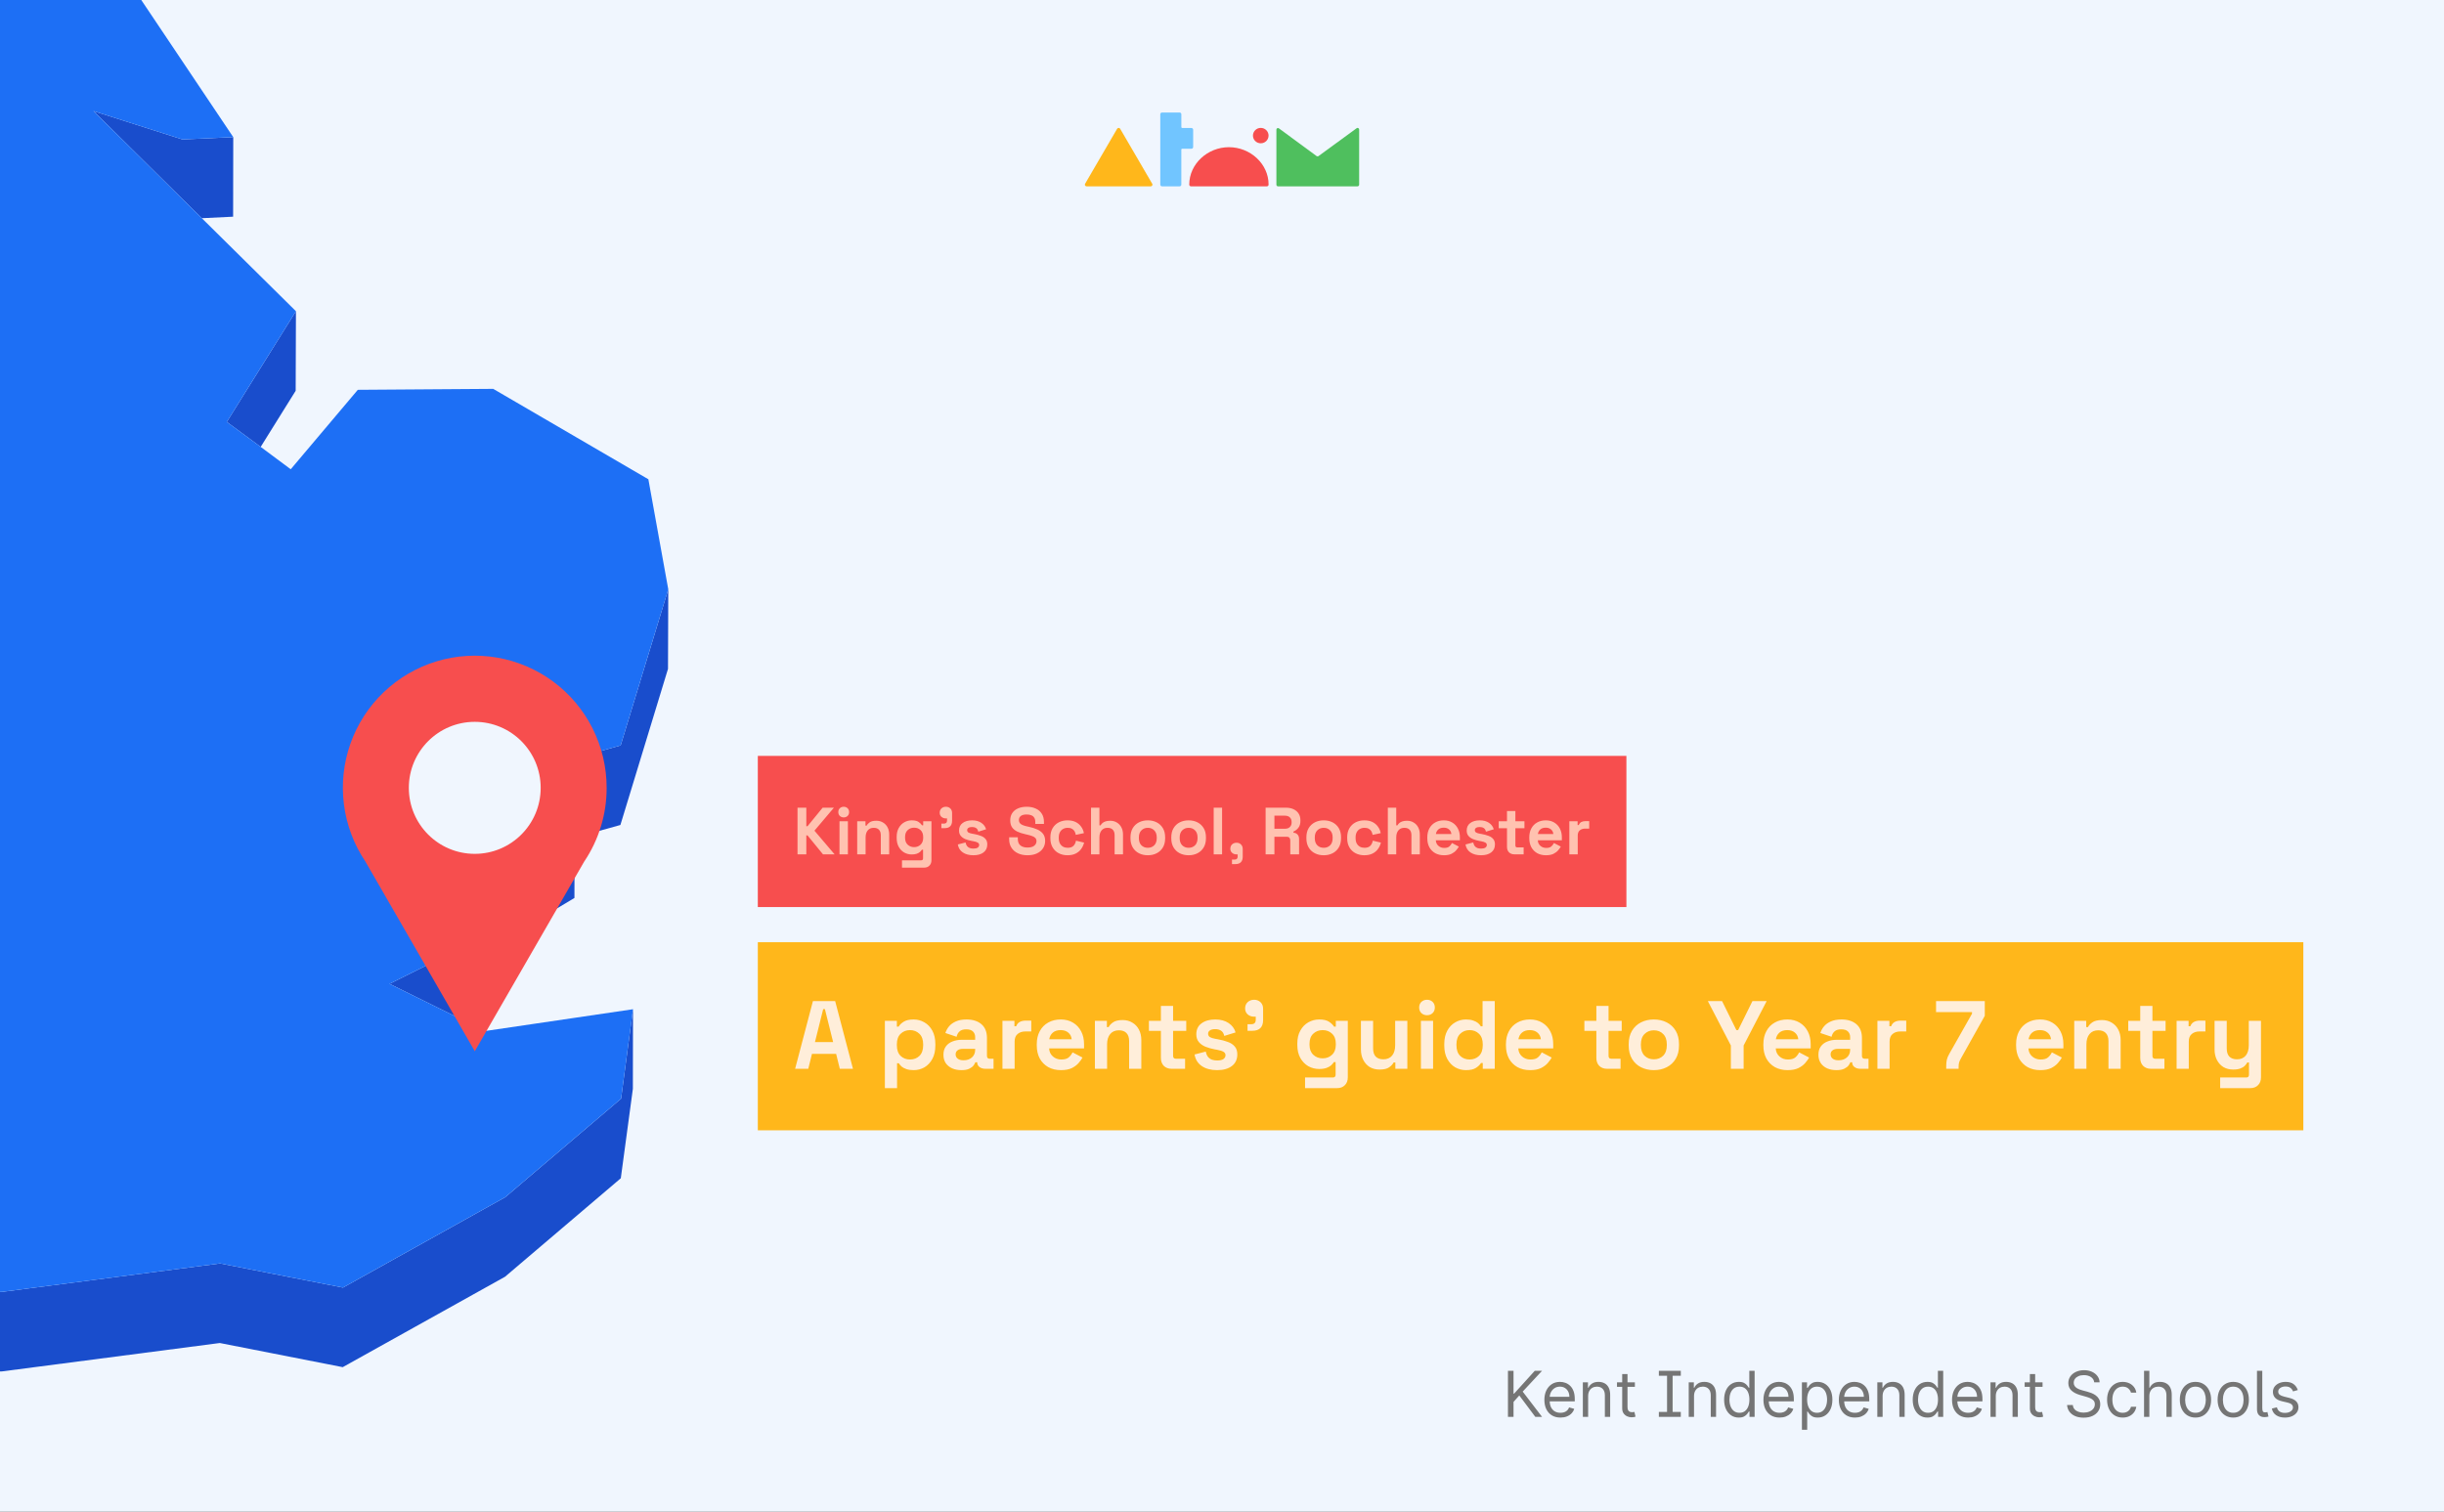 <?xml version="1.0" encoding="utf-8"?>
<svg xmlns="http://www.w3.org/2000/svg" fill="none" height="860" viewBox="0 0 1390 860" width="1390">
<rect x="0" y="0" width="1390" height="860" fill="#333333" stroke="none"/>
<g clip-path="url(#clip0_1409_1630)">
<path d="M1390 0H0V860H1390V0Z" fill="#F0F6FE"/>
<path d="M114.794 124.127L132.583 123.268L132.661 78.004L103.792 79.33L53.156 63.176L103.714 113.201L114.794 124.127Z" fill="#194DCC"/>
<path d="M148.263 254.223L168.159 222.303L168.315 177.039L128.992 240.019L148.263 254.223Z" fill="#194DCC"/>
<path d="M352.999 424.044L318.123 433.8L326.783 465.641L296.823 483.591L276.459 499.043L274.274 533.382L221.531 559.682L267.018 582.159L274.196 578.569L276.303 544.308L296.667 528.777L326.705 510.828L326.783 476.567L352.843 469.309L379.917 380.497L380.072 335.232L352.999 424.044Z" fill="#194DCC"/>
<path d="M287.378 681.04L195.078 732.47L125.17 718.734L1.27 734.889L-44.451 736.372L-102.109 754.556L-118.806 783.041L-187.309 795.294L-212.667 777.734L-340.233 784.446L-353.107 841.339L-396.175 871.151L-528.735 857.806L-577.889 887.774L-586.082 917.351L-601.53 938.741L-625.873 909.311L-677.524 916.811L-677.68 961.991L-625.951 954.581L-601.686 984.001L-586.238 962.621L-577.967 932.961L-528.813 903.071L-396.331 916.421L-353.185 886.604L-340.389 829.711L-212.823 822.999L-187.387 840.559L-118.884 828.306L-102.187 799.821L-44.607 781.637L1.114 780.154L125.014 763.999L194.922 777.734L287.222 726.304L353.073 670.27L359.939 619.386L360.017 574.121L353.229 625.005L287.378 681.04Z" fill="#194DCC"/>
<path d="M274.269 533.382L276.454 499.043L296.818 483.591L326.778 465.641L318.118 433.8L352.994 424.044L380.068 335.232L368.754 272.642L280.511 221.212L203.503 221.758L165.35 266.945L148.263 254.224L128.992 240.02L168.315 177.04L114.792 124.127L103.712 113.201L53.154 63.176L103.791 79.33L132.659 78.004L3.766 -114.215L-63.88 -137.004L-122.708 -300.893L-126.688 -344.675L-264.709 -456.042L-289.754 -448.159L-321.509 -438.17L-337.972 -433.019L-368.089 -443.477L-321.431 -480.469L-256.595 -506.847L-283.825 -531.197L-302.628 -547.898L-202.603 -698.754L-194.489 -743.707L-163.436 -779.372L-222.733 -832.207L-385.176 -824.013L-429.024 -801.848L-475.213 -778.514L-423.953 -854.449L-428.634 -857.961L-454.225 -876.769L-340.703 -993.287L-344.448 -1014.59L-336.178 -1043L-378.31 -1042.69L-511.572 -992.194L-523.821 -1024.04L-548.866 -991.96L-563.535 -1029.66L-583.977 -1023.65L-622.832 -892.144L-594.9 -856.868L-622.91 -856.712L-651.466 -856.478L-674.795 -745.268L-651.7 -714.675L-657.318 -676.746L-663.169 -637.725L-726.679 -603.074L-720.282 -547.586L-724.651 -538.845L-744 -500.136L-722.31 -491.941L-606.291 -594.411L-601.375 -579.037L-606.369 -570.998L-635.939 -523.08L-654.899 -492.41L-647.409 -453.466L-650.998 -425.917L-669.099 -284.27L-648.657 -284.426L-621.739 -395.715L-608.554 -401.724L-573.522 -379.482L-521.247 -317.204L-538.333 -292.152L-568.918 -247.122L-575.784 -195.067L-598.723 -194.911L-556.591 -124.283L-544.029 -131.385L-539.504 -169.313L-489.882 -131.775L-456.41 -161.587L-387.906 -180.942L-324.318 -204.979L-360.442 -146.135L-386.19 -104.148L-352.016 -40.543L-333.759 -7.531L-285.541 2.771L-310.508 41.948L-309.962 119.912L-298.961 147.071L-310.118 152.3L-310.196 152.378L-319.325 156.671L-311.991 181.41L-319.403 180.942L-395.084 176.103L-445.487 196.55L-492.69 156.593L-524.992 179.303L-471.78 225.036L-496.67 248.995L-538.724 289.343L-506.266 296.211L-447.359 267.413L-426.293 351.231L-435.188 361.532L-505.252 442.775L-613.079 492.02L-587.644 520.115L-606.837 535.645L-600.751 545.089L-570.479 563.819L-529.673 552.893L-478.022 531.275L-389.779 579.115L-333.057 611.815L-223.903 548.522L-280.001 617.356L-282.03 627.423L-287.023 652.943L-326.347 653.177H-333.135L-339.845 653.256L-362.783 653.412L-465.07 668.24L-479.192 708.588L-536.461 779.919L-587.8 840.558L-657.318 884.73L-677.525 916.81L-625.875 909.31L-601.532 938.74L-586.083 917.35L-577.891 887.773L-528.737 857.805L-396.177 871.151L-353.108 841.338L-340.235 784.445L-212.668 777.734L-187.311 795.293L-118.807 783.04L-102.11 754.555L-44.452 736.371L1.269 734.888L125.169 718.733L195.077 732.469L287.377 681.039L353.228 625.004L360.016 574.12L275.83 586.529L267.013 582.159L221.526 559.682L274.269 533.382Z" fill="#1D6FF5"/>
<path d="M345.019 448.199C345.033 436.455 342.296 424.872 337.029 414.379C331.762 403.886 324.111 394.776 314.691 387.78C305.271 380.784 294.344 376.098 282.788 374.098C271.231 372.097 259.368 372.838 248.149 376.261C236.931 379.683 226.67 385.693 218.19 393.806C209.711 401.919 203.25 411.91 199.325 422.977C195.401 434.044 194.122 445.878 195.592 457.53C197.062 469.181 201.24 480.325 207.79 490.067L238.919 544.038L270.029 598.028L301.158 544.038L332.249 490.143C340.598 477.755 345.046 463.145 345.019 448.199Z" fill="#F74E4E"/>
<path d="M270.011 485.728C290.719 485.728 307.507 468.917 307.507 448.18C307.507 427.443 290.719 410.633 270.011 410.633C249.303 410.633 232.516 427.443 232.516 448.18C232.516 468.917 249.303 485.728 270.011 485.728Z" fill="#F0F6FE"/>
<path d="M721.495 105.047C721.49 105.304 721.382 105.548 721.195 105.726C721.008 105.904 720.757 106.003 720.497 106H677.363C677.101 106 676.85 105.897 676.664 105.715C676.479 105.532 676.375 105.284 676.375 105.026C676.375 93.249 686.797 83.731 698.935 83.731C711.073 83.731 721.495 93.196 721.495 104.972V105.047Z" fill="#F74E4E"/>
<path d="M717.042 81.515C719.494 81.515 721.482 79.555 721.482 77.137C721.482 74.718 719.494 72.758 717.042 72.758C714.59 72.758 712.602 74.718 712.602 77.137C712.602 79.555 714.59 81.515 717.042 81.515Z" fill="#F74E4E"/>
<path d="M655.454 105.015C655.454 105.276 655.349 105.527 655.162 105.712C654.975 105.896 654.721 106 654.456 106H617.999C617.734 106 617.48 105.896 617.293 105.712C617.105 105.527 617 105.276 617 105.015C617.007 104.821 617.067 104.632 617.174 104.469L635.391 73.197C635.488 73.066 635.613 72.959 635.758 72.883C635.903 72.807 636.063 72.764 636.227 72.758C636.391 72.759 636.551 72.799 636.695 72.876C636.839 72.952 636.962 73.063 637.052 73.197L655.281 104.469C655.393 104.63 655.453 104.82 655.454 105.015Z" fill="#FFB71B"/>
<path d="M772.091 72.758C771.909 72.759 771.734 72.82 771.591 72.929L749.878 88.796C749.731 88.904 749.551 88.961 749.367 88.956C749.204 88.959 749.044 88.91 748.911 88.817H748.846L727.317 72.983C727.178 72.882 727.012 72.826 726.84 72.822C726.588 72.836 726.352 72.947 726.184 73.132C726.015 73.316 725.927 73.559 725.939 73.807V105.026C725.933 105.148 725.951 105.27 725.994 105.386C726.036 105.501 726.101 105.607 726.184 105.697C726.268 105.788 726.369 105.861 726.481 105.913C726.594 105.965 726.716 105.995 726.84 106H772.091C772.342 105.989 772.579 105.88 772.75 105.698C772.92 105.515 773.011 105.274 773.002 105.026V73.743C773.011 73.494 772.921 73.251 772.75 73.067C772.58 72.883 772.343 72.772 772.091 72.758Z" fill="#4FBF5E"/>
<path d="M677.594 72.811H672.372C672.241 72.808 672.117 72.755 672.026 72.663C671.934 72.571 671.883 72.448 671.883 72.319V64.985C671.883 64.855 671.857 64.726 671.806 64.606C671.755 64.486 671.681 64.376 671.587 64.285C671.493 64.193 671.382 64.121 671.259 64.072C671.137 64.023 671.006 63.999 670.874 64H660.896C660.631 64 660.377 64.104 660.19 64.289C660.003 64.473 659.898 64.724 659.898 64.985V105.026C659.9 105.285 660.007 105.533 660.194 105.715C660.381 105.898 660.633 106 660.896 106H670.874C671.137 106 671.389 105.898 671.576 105.715C671.763 105.533 671.87 105.285 671.872 105.026V85.112C671.871 85.048 671.883 84.985 671.907 84.925C671.93 84.865 671.966 84.811 672.012 84.765C672.057 84.719 672.112 84.683 672.172 84.658C672.232 84.633 672.296 84.62 672.361 84.62H677.594C677.859 84.62 678.113 84.516 678.3 84.332C678.488 84.147 678.593 83.896 678.593 83.635V73.796C678.593 73.535 678.488 73.284 678.3 73.1C678.113 72.915 677.859 72.811 677.594 72.811Z" fill="#71C5FF"/>
<path d="M857.635 806V779.818H860.806V792.807H861.113L872.874 779.818H877.016L866.022 791.631L877.016 806H873.181L864.078 793.83L860.806 797.511V806H857.635ZM887.502 806.409C885.61 806.409 883.978 805.991 882.606 805.156C881.242 804.312 880.19 803.136 879.448 801.628C878.715 800.111 878.349 798.347 878.349 796.335C878.349 794.324 878.715 792.551 879.448 791.017C880.19 789.474 881.221 788.273 882.542 787.412C883.871 786.543 885.423 786.108 887.195 786.108C888.218 786.108 889.228 786.278 890.225 786.619C891.222 786.96 892.13 787.514 892.948 788.281C893.766 789.04 894.418 790.045 894.904 791.298C895.39 792.551 895.633 794.094 895.633 795.926V797.205H880.496V794.597H892.565C892.565 793.489 892.343 792.5 891.9 791.631C891.465 790.761 890.843 790.075 890.033 789.572C889.232 789.07 888.286 788.818 887.195 788.818C885.994 788.818 884.954 789.116 884.076 789.713C883.207 790.301 882.538 791.068 882.069 792.014C881.6 792.96 881.366 793.974 881.366 795.057V796.795C881.366 798.278 881.621 799.536 882.133 800.567C882.653 801.589 883.373 802.369 884.293 802.906C885.214 803.435 886.283 803.699 887.502 803.699C888.295 803.699 889.011 803.588 889.65 803.366C890.298 803.136 890.856 802.795 891.325 802.344C891.793 801.884 892.156 801.312 892.411 800.631L895.326 801.449C895.019 802.438 894.504 803.307 893.779 804.057C893.055 804.798 892.16 805.378 891.094 805.795C890.029 806.205 888.832 806.409 887.502 806.409ZM903.239 794.188V806H900.222V786.364H903.137V789.432H903.393C903.853 788.435 904.552 787.634 905.489 787.028C906.427 786.415 907.637 786.108 909.12 786.108C910.45 786.108 911.613 786.381 912.61 786.926C913.607 787.463 914.383 788.281 914.937 789.381C915.491 790.472 915.768 791.852 915.768 793.523V806H912.751V793.727C912.751 792.185 912.35 790.983 911.549 790.122C910.748 789.253 909.648 788.818 908.251 788.818C907.288 788.818 906.427 789.027 905.668 789.445C904.918 789.862 904.326 790.472 903.891 791.273C903.457 792.074 903.239 793.045 903.239 794.188ZM929.821 786.364V788.92H919.645V786.364H929.821ZM922.61 781.659H925.627V800.375C925.627 801.227 925.751 801.866 925.998 802.293C926.254 802.71 926.578 802.991 926.97 803.136C927.37 803.273 927.792 803.341 928.235 803.341C928.568 803.341 928.841 803.324 929.054 803.29C929.267 803.247 929.437 803.213 929.565 803.188L930.179 805.898C929.974 805.974 929.689 806.051 929.322 806.128C928.956 806.213 928.491 806.256 927.929 806.256C927.076 806.256 926.241 806.072 925.423 805.706C924.613 805.339 923.94 804.781 923.403 804.031C922.875 803.281 922.61 802.335 922.61 801.193V781.659ZM943.461 782.631V779.818H955.939V782.631H943.461ZM943.461 806V803.188H955.939V806H943.461ZM951.285 779.818V806H948.115V779.818H951.285ZM963.462 794.188V806H960.445V786.364H963.36V789.432H963.615C964.076 788.435 964.775 787.634 965.712 787.028C966.65 786.415 967.86 786.108 969.343 786.108C970.672 786.108 971.836 786.381 972.833 786.926C973.83 787.463 974.605 788.281 975.159 789.381C975.713 790.472 975.99 791.852 975.99 793.523V806H972.973V793.727C972.973 792.185 972.573 790.983 971.772 790.122C970.971 789.253 969.871 788.818 968.473 788.818C967.51 788.818 966.65 789.027 965.891 789.445C965.141 789.862 964.549 790.472 964.114 791.273C963.679 792.074 963.462 793.045 963.462 794.188ZM988.918 806.409C987.282 806.409 985.837 805.996 984.585 805.169C983.332 804.334 982.352 803.158 981.644 801.641C980.937 800.115 980.583 798.312 980.583 796.233C980.583 794.17 980.937 792.381 981.644 790.864C982.352 789.347 983.336 788.175 984.597 787.348C985.859 786.521 987.316 786.108 988.969 786.108C990.248 786.108 991.258 786.321 991.999 786.747C992.749 787.165 993.32 787.642 993.712 788.179C994.113 788.707 994.424 789.142 994.646 789.483H994.901V779.818H997.918V806H995.004V802.983H994.646C994.424 803.341 994.109 803.793 993.7 804.338C993.29 804.875 992.707 805.357 991.948 805.783C991.19 806.2 990.18 806.409 988.918 806.409ZM989.327 803.699C990.538 803.699 991.56 803.384 992.396 802.753C993.231 802.114 993.866 801.232 994.3 800.107C994.735 798.973 994.952 797.665 994.952 796.182C994.952 794.716 994.739 793.433 994.313 792.334C993.887 791.226 993.256 790.365 992.421 789.751C991.586 789.129 990.555 788.818 989.327 788.818C988.049 788.818 986.984 789.146 986.131 789.803C985.288 790.45 984.653 791.332 984.227 792.449C983.809 793.557 983.6 794.801 983.6 796.182C983.6 797.58 983.813 798.849 984.239 799.991C984.674 801.125 985.313 802.028 986.157 802.702C987.009 803.366 988.066 803.699 989.327 803.699ZM1012.1 806.409C1010.2 806.409 1008.57 805.991 1007.2 805.156C1005.84 804.312 1004.78 803.136 1004.04 801.628C1003.31 800.111 1002.94 798.347 1002.94 796.335C1002.94 794.324 1003.31 792.551 1004.04 791.017C1004.78 789.474 1005.81 788.273 1007.14 787.412C1008.47 786.543 1010.02 786.108 1011.79 786.108C1012.81 786.108 1013.82 786.278 1014.82 786.619C1015.82 786.96 1016.72 787.514 1017.54 788.281C1018.36 789.04 1019.01 790.045 1019.5 791.298C1019.98 792.551 1020.23 794.094 1020.23 795.926V797.205H1005.09V794.597H1017.16C1017.16 793.489 1016.94 792.5 1016.49 791.631C1016.06 790.761 1015.44 790.075 1014.63 789.572C1013.83 789.07 1012.88 788.818 1011.79 788.818C1010.59 788.818 1009.55 789.116 1008.67 789.713C1007.8 790.301 1007.13 791.068 1006.66 792.014C1006.19 792.96 1005.96 793.974 1005.96 795.057V796.795C1005.96 798.278 1006.22 799.536 1006.73 800.567C1007.25 801.589 1007.97 802.369 1008.89 802.906C1009.81 803.435 1010.88 803.699 1012.1 803.699C1012.89 803.699 1013.6 803.588 1014.24 803.366C1014.89 803.136 1015.45 802.795 1015.92 802.344C1016.39 801.884 1016.75 801.312 1017 800.631L1019.92 801.449C1019.61 802.438 1019.1 803.307 1018.37 804.057C1017.65 804.798 1016.75 805.378 1015.69 805.795C1014.62 806.205 1013.43 806.409 1012.1 806.409ZM1024.82 813.364V786.364H1027.73V789.483H1028.09C1028.31 789.142 1028.62 788.707 1029.01 788.179C1029.41 787.642 1029.98 787.165 1030.72 786.747C1031.47 786.321 1032.49 786.108 1033.76 786.108C1035.42 786.108 1036.88 786.521 1038.14 787.348C1039.4 788.175 1040.38 789.347 1041.09 790.864C1041.8 792.381 1042.15 794.17 1042.15 796.233C1042.15 798.312 1041.8 800.115 1041.09 801.641C1040.38 803.158 1039.4 804.334 1038.15 805.169C1036.9 805.996 1035.45 806.409 1033.82 806.409C1032.55 806.409 1031.54 806.2 1030.79 805.783C1030.03 805.357 1029.44 804.875 1029.03 804.338C1028.63 803.793 1028.31 803.341 1028.09 802.983H1027.83V813.364H1024.82ZM1027.78 796.182C1027.78 797.665 1028 798.973 1028.43 800.107C1028.87 801.232 1029.5 802.114 1030.34 802.753C1031.17 803.384 1032.2 803.699 1033.41 803.699C1034.67 803.699 1035.72 803.366 1036.56 802.702C1037.42 802.028 1038.06 801.125 1038.48 799.991C1038.92 798.849 1039.13 797.58 1039.13 796.182C1039.13 794.801 1038.92 793.557 1038.5 792.449C1038.08 791.332 1037.44 790.45 1036.59 789.803C1035.75 789.146 1034.69 788.818 1033.41 788.818C1032.18 788.818 1031.15 789.129 1030.31 789.751C1029.48 790.365 1028.85 791.226 1028.42 792.334C1028 793.433 1027.78 794.716 1027.78 796.182ZM1054.99 806.409C1053.09 806.409 1051.46 805.991 1050.09 805.156C1048.73 804.312 1047.67 803.136 1046.93 801.628C1046.2 800.111 1045.83 798.347 1045.83 796.335C1045.83 794.324 1046.2 792.551 1046.93 791.017C1047.67 789.474 1048.71 788.273 1050.03 787.412C1051.36 786.543 1052.91 786.108 1054.68 786.108C1055.7 786.108 1056.71 786.278 1057.71 786.619C1058.71 786.96 1059.61 787.514 1060.43 788.281C1061.25 789.04 1061.9 790.045 1062.39 791.298C1062.87 792.551 1063.12 794.094 1063.12 795.926V797.205H1047.98V794.597H1060.05C1060.05 793.489 1059.83 792.5 1059.38 791.631C1058.95 790.761 1058.33 790.075 1057.52 789.572C1056.72 789.07 1055.77 788.818 1054.68 788.818C1053.48 788.818 1052.44 789.116 1051.56 789.713C1050.69 790.301 1050.02 791.068 1049.55 792.014C1049.08 792.96 1048.85 793.974 1048.85 795.057V796.795C1048.85 798.278 1049.11 799.536 1049.62 800.567C1050.14 801.589 1050.86 802.369 1051.78 802.906C1052.7 803.435 1053.77 803.699 1054.99 803.699C1055.78 803.699 1056.5 803.588 1057.13 803.366C1057.78 803.136 1058.34 802.795 1058.81 802.344C1059.28 801.884 1059.64 801.312 1059.9 800.631L1062.81 801.449C1062.5 802.438 1061.99 803.307 1061.26 804.057C1060.54 804.798 1059.64 805.378 1058.58 805.795C1057.51 806.205 1056.32 806.409 1054.99 806.409ZM1070.72 794.188V806H1067.71V786.364H1070.62V789.432H1070.88C1071.34 788.435 1072.04 787.634 1072.97 787.028C1073.91 786.415 1075.12 786.108 1076.6 786.108C1077.93 786.108 1079.1 786.381 1080.09 786.926C1081.09 787.463 1081.87 788.281 1082.42 789.381C1082.98 790.472 1083.25 791.852 1083.25 793.523V806H1080.24V793.727C1080.24 792.185 1079.83 790.983 1079.03 790.122C1078.23 789.253 1077.13 788.818 1075.74 788.818C1074.77 788.818 1073.91 789.027 1073.15 789.445C1072.4 789.862 1071.81 790.472 1071.38 791.273C1070.94 792.074 1070.72 793.045 1070.72 794.188ZM1096.18 806.409C1094.54 806.409 1093.1 805.996 1091.85 805.169C1090.59 804.334 1089.61 803.158 1088.91 801.641C1088.2 800.115 1087.84 798.312 1087.84 796.233C1087.84 794.17 1088.2 792.381 1088.91 790.864C1089.61 789.347 1090.6 788.175 1091.86 787.348C1093.12 786.521 1094.58 786.108 1096.23 786.108C1097.51 786.108 1098.52 786.321 1099.26 786.747C1100.01 787.165 1100.58 787.642 1100.97 788.179C1101.37 788.707 1101.69 789.142 1101.91 789.483H1102.16V779.818H1105.18V806H1102.27V802.983H1101.91C1101.69 803.341 1101.37 803.793 1100.96 804.338C1100.55 804.875 1099.97 805.357 1099.21 805.783C1098.45 806.2 1097.44 806.409 1096.18 806.409ZM1096.59 803.699C1097.8 803.699 1098.82 803.384 1099.66 802.753C1100.49 802.114 1101.13 801.232 1101.56 800.107C1102 798.973 1102.21 797.665 1102.21 796.182C1102.21 794.716 1102 793.433 1101.57 792.334C1101.15 791.226 1100.52 790.365 1099.68 789.751C1098.85 789.129 1097.82 788.818 1096.59 788.818C1095.31 788.818 1094.25 789.146 1093.39 789.803C1092.55 790.45 1091.91 791.332 1091.49 792.449C1091.07 793.557 1090.86 794.801 1090.86 796.182C1090.86 797.58 1091.07 798.849 1091.5 799.991C1091.94 801.125 1092.57 802.028 1093.42 802.702C1094.27 803.366 1095.33 803.699 1096.59 803.699ZM1119.36 806.409C1117.47 806.409 1115.83 805.991 1114.46 805.156C1113.1 804.312 1112.05 803.136 1111.3 801.628C1110.57 800.111 1110.2 798.347 1110.2 796.335C1110.2 794.324 1110.57 792.551 1111.3 791.017C1112.05 789.474 1113.08 788.273 1114.4 787.412C1115.73 786.543 1117.28 786.108 1119.05 786.108C1120.07 786.108 1121.08 786.278 1122.08 786.619C1123.08 786.96 1123.99 787.514 1124.8 788.281C1125.62 789.04 1126.27 790.045 1126.76 791.298C1127.25 792.551 1127.49 794.094 1127.49 795.926V797.205H1112.35V794.597H1124.42C1124.42 793.489 1124.2 792.5 1123.76 791.631C1123.32 790.761 1122.7 790.075 1121.89 789.572C1121.09 789.07 1120.14 788.818 1119.05 788.818C1117.85 788.818 1116.81 789.116 1115.93 789.713C1115.06 790.301 1114.39 791.068 1113.92 792.014C1113.46 792.96 1113.22 793.974 1113.22 795.057V796.795C1113.22 798.278 1113.48 799.536 1113.99 800.567C1114.51 801.589 1115.23 802.369 1116.15 802.906C1117.07 803.435 1118.14 803.699 1119.36 803.699C1120.15 803.699 1120.87 803.588 1121.51 803.366C1122.15 803.136 1122.71 802.795 1123.18 802.344C1123.65 801.884 1124.01 801.312 1124.27 800.631L1127.18 801.449C1126.87 802.438 1126.36 803.307 1125.63 804.057C1124.91 804.798 1124.02 805.378 1122.95 805.795C1121.88 806.205 1120.69 806.409 1119.36 806.409ZM1135.09 794.188V806H1132.08V786.364H1134.99V789.432H1135.25C1135.71 788.435 1136.41 787.634 1137.34 787.028C1138.28 786.415 1139.49 786.108 1140.98 786.108C1142.31 786.108 1143.47 786.381 1144.47 786.926C1145.46 787.463 1146.24 788.281 1146.79 789.381C1147.35 790.472 1147.62 791.852 1147.62 793.523V806H1144.61V793.727C1144.61 792.185 1144.21 790.983 1143.4 790.122C1142.6 789.253 1141.5 788.818 1140.11 788.818C1139.14 788.818 1138.28 789.027 1137.52 789.445C1136.77 789.862 1136.18 790.472 1135.75 791.273C1135.31 792.074 1135.09 793.045 1135.09 794.188ZM1161.68 786.364V788.92H1151.5V786.364H1161.68ZM1154.47 781.659H1157.48V800.375C1157.48 801.227 1157.61 801.866 1157.85 802.293C1158.11 802.71 1158.43 802.991 1158.83 803.136C1159.23 803.273 1159.65 803.341 1160.09 803.341C1160.42 803.341 1160.7 803.324 1160.91 803.29C1161.12 803.247 1161.29 803.213 1161.42 803.188L1162.03 805.898C1161.83 805.974 1161.54 806.051 1161.18 806.128C1160.81 806.213 1160.35 806.256 1159.78 806.256C1158.93 806.256 1158.1 806.072 1157.28 805.706C1156.47 805.339 1155.8 804.781 1155.26 804.031C1154.73 803.281 1154.47 802.335 1154.47 801.193V781.659ZM1191.07 786.364C1190.91 785.068 1190.29 784.062 1189.2 783.347C1188.11 782.631 1186.77 782.273 1185.19 782.273C1184.03 782.273 1183.01 782.46 1182.14 782.835C1181.28 783.21 1180.61 783.726 1180.12 784.382C1179.65 785.038 1179.41 785.784 1179.41 786.619C1179.41 787.318 1179.57 787.919 1179.91 788.422C1180.25 788.916 1180.68 789.33 1181.21 789.662C1181.74 789.986 1182.29 790.254 1182.87 790.467C1183.45 790.672 1183.98 790.838 1184.47 790.966L1187.13 791.682C1187.81 791.861 1188.57 792.108 1189.4 792.423C1190.25 792.739 1191.05 793.169 1191.82 793.714C1192.6 794.251 1193.24 794.942 1193.74 795.786C1194.24 796.629 1194.49 797.665 1194.49 798.892C1194.49 800.307 1194.12 801.585 1193.38 802.727C1192.65 803.869 1191.57 804.777 1190.16 805.45C1188.75 806.124 1187.04 806.46 1185.03 806.46C1183.16 806.46 1181.53 806.158 1180.16 805.553C1178.8 804.947 1177.72 804.104 1176.94 803.021C1176.16 801.939 1175.73 800.682 1175.62 799.25H1178.9C1178.98 800.239 1179.31 801.057 1179.89 801.705C1180.48 802.344 1181.22 802.821 1182.12 803.136C1183.02 803.443 1183.99 803.597 1185.03 803.597C1186.24 803.597 1187.33 803.401 1188.29 803.009C1189.26 802.608 1190.02 802.054 1190.58 801.347C1191.14 800.631 1191.42 799.795 1191.42 798.841C1191.42 797.972 1191.18 797.264 1190.7 796.719C1190.21 796.173 1189.57 795.73 1188.78 795.389C1187.99 795.048 1187.13 794.75 1186.21 794.494L1182.99 793.574C1180.94 792.986 1179.32 792.146 1178.13 791.055C1176.94 789.964 1176.34 788.537 1176.34 786.773C1176.34 785.307 1176.74 784.028 1177.53 782.938C1178.33 781.838 1179.4 780.986 1180.75 780.381C1182.11 779.767 1183.62 779.46 1185.29 779.46C1186.98 779.46 1188.48 779.763 1189.79 780.368C1191.1 780.964 1192.14 781.783 1192.91 782.822C1193.68 783.862 1194.09 785.043 1194.13 786.364H1191.07ZM1207.27 806.409C1205.43 806.409 1203.85 805.974 1202.52 805.105C1201.19 804.236 1200.17 803.038 1199.45 801.513C1198.73 799.987 1198.38 798.244 1198.38 796.284C1198.38 794.29 1198.74 792.53 1199.48 791.004C1200.22 789.47 1201.25 788.273 1202.57 787.412C1203.9 786.543 1205.45 786.108 1207.22 786.108C1208.6 786.108 1209.85 786.364 1210.96 786.875C1212.06 787.386 1212.97 788.102 1213.68 789.023C1214.39 789.943 1214.82 791.017 1215 792.244H1211.98C1211.75 791.349 1211.24 790.557 1210.44 789.866C1209.66 789.168 1208.6 788.818 1207.27 788.818C1206.1 788.818 1205.07 789.125 1204.18 789.739C1203.3 790.344 1202.62 791.2 1202.12 792.308C1201.64 793.408 1201.39 794.699 1201.39 796.182C1201.39 797.699 1201.63 799.02 1202.11 800.145C1202.59 801.27 1203.28 802.143 1204.15 802.766C1205.04 803.388 1206.08 803.699 1207.27 803.699C1208.06 803.699 1208.77 803.562 1209.41 803.29C1210.05 803.017 1210.59 802.625 1211.03 802.114C1211.48 801.602 1211.79 800.989 1211.98 800.273H1215C1214.82 801.432 1214.4 802.476 1213.73 803.405C1213.06 804.325 1212.18 805.058 1211.08 805.604C1209.99 806.141 1208.72 806.409 1207.27 806.409ZM1222.42 794.188V806H1219.41V779.818H1222.42V789.432H1222.68C1223.14 788.418 1223.83 787.612 1224.75 787.016C1225.68 786.411 1226.91 786.108 1228.46 786.108C1229.8 786.108 1230.97 786.376 1231.97 786.913C1232.98 787.442 1233.76 788.256 1234.31 789.355C1234.87 790.446 1235.16 791.835 1235.16 793.523V806H1232.14V793.727C1232.14 792.168 1231.73 790.962 1230.92 790.109C1230.12 789.249 1229.01 788.818 1227.59 788.818C1226.6 788.818 1225.71 789.027 1224.93 789.445C1224.15 789.862 1223.54 790.472 1223.09 791.273C1222.64 792.074 1222.42 793.045 1222.42 794.188ZM1248.65 806.409C1246.88 806.409 1245.32 805.987 1243.99 805.143C1242.66 804.3 1241.62 803.119 1240.87 801.602C1240.13 800.085 1239.75 798.312 1239.75 796.284C1239.75 794.239 1240.13 792.453 1240.87 790.928C1241.62 789.402 1242.66 788.217 1243.99 787.374C1245.32 786.53 1246.88 786.108 1248.65 786.108C1250.43 786.108 1251.98 786.53 1253.31 787.374C1254.64 788.217 1255.68 789.402 1256.43 790.928C1257.18 792.453 1257.55 794.239 1257.55 796.284C1257.55 798.312 1257.18 800.085 1256.43 801.602C1255.68 803.119 1254.64 804.3 1253.31 805.143C1251.98 805.987 1250.43 806.409 1248.65 806.409ZM1248.65 803.699C1250 803.699 1251.11 803.354 1251.98 802.663C1252.85 801.973 1253.49 801.065 1253.91 799.94C1254.32 798.815 1254.53 797.597 1254.53 796.284C1254.53 794.972 1254.32 793.749 1253.91 792.615C1253.49 791.482 1252.85 790.565 1251.98 789.866C1251.11 789.168 1250 788.818 1248.65 788.818C1247.31 788.818 1246.2 789.168 1245.33 789.866C1244.46 790.565 1243.82 791.482 1243.4 792.615C1242.98 793.749 1242.77 794.972 1242.77 796.284C1242.77 797.597 1242.98 798.815 1243.4 799.94C1243.82 801.065 1244.46 801.973 1245.33 802.663C1246.2 803.354 1247.31 803.699 1248.65 803.699ZM1270.13 806.409C1268.36 806.409 1266.81 805.987 1265.47 805.143C1264.14 804.3 1263.1 803.119 1262.35 801.602C1261.61 800.085 1261.24 798.312 1261.24 796.284C1261.24 794.239 1261.61 792.453 1262.35 790.928C1263.1 789.402 1264.14 788.217 1265.47 787.374C1266.81 786.53 1268.36 786.108 1270.13 786.108C1271.91 786.108 1273.46 786.53 1274.79 787.374C1276.12 788.217 1277.16 789.402 1277.91 790.928C1278.66 792.453 1279.03 794.239 1279.03 796.284C1279.03 798.312 1278.66 800.085 1277.91 801.602C1277.16 803.119 1276.12 804.3 1274.79 805.143C1273.46 805.987 1271.91 806.409 1270.13 806.409ZM1270.13 803.699C1271.48 803.699 1272.59 803.354 1273.46 802.663C1274.33 801.973 1274.97 801.065 1275.39 799.94C1275.81 798.815 1276.01 797.597 1276.01 796.284C1276.01 794.972 1275.81 793.749 1275.39 792.615C1274.97 791.482 1274.33 790.565 1273.46 789.866C1272.59 789.168 1271.48 788.818 1270.13 788.818C1268.79 788.818 1267.68 789.168 1266.81 789.866C1265.94 790.565 1265.3 791.482 1264.88 792.615C1264.46 793.749 1264.25 794.972 1264.25 796.284C1264.25 797.597 1264.46 798.815 1264.88 799.94C1265.3 801.065 1265.94 801.973 1266.81 802.663C1267.68 803.354 1268.79 803.699 1270.13 803.699ZM1283.64 779.818H1286.65V800.886C1286.65 801.841 1286.76 802.51 1286.97 802.893C1287.19 803.277 1287.63 803.46 1288.29 803.443C1288.65 803.426 1288.91 803.401 1289.08 803.366C1289.26 803.324 1289.42 803.281 1289.57 803.239L1290.18 805.847C1289.92 805.923 1289.59 805.991 1289.18 806.051C1288.78 806.119 1288.37 806.153 1287.93 806.153C1286.5 806.153 1285.43 805.761 1284.71 804.977C1283.99 804.193 1283.64 803.102 1283.64 801.705V779.818ZM1306.86 790.761L1304.15 791.528C1303.98 791.077 1303.73 790.638 1303.4 790.212C1303.07 789.777 1302.63 789.419 1302.07 789.138C1301.51 788.857 1300.79 788.716 1299.91 788.716C1298.71 788.716 1297.7 788.993 1296.9 789.547C1296.11 790.092 1295.71 790.787 1295.71 791.631C1295.71 792.381 1295.99 792.973 1296.53 793.408C1297.08 793.842 1297.93 794.205 1299.09 794.494L1302 795.21C1303.76 795.636 1305.07 796.288 1305.93 797.166C1306.79 798.036 1307.22 799.156 1307.22 800.528C1307.22 801.653 1306.9 802.659 1306.25 803.545C1305.61 804.432 1304.71 805.131 1303.56 805.642C1302.41 806.153 1301.07 806.409 1299.55 806.409C1297.55 806.409 1295.89 805.974 1294.58 805.105C1293.26 804.236 1292.43 802.966 1292.08 801.295L1294.95 800.58C1295.22 801.636 1295.74 802.429 1296.49 802.957C1297.26 803.486 1298.26 803.75 1299.5 803.75C1300.9 803.75 1302.02 803.452 1302.85 802.855C1303.68 802.25 1304.1 801.526 1304.1 800.682C1304.1 800 1303.86 799.429 1303.38 798.969C1302.91 798.5 1302.17 798.151 1301.19 797.92L1297.91 797.153C1296.11 796.727 1294.79 796.067 1293.95 795.172C1293.11 794.268 1292.7 793.139 1292.7 791.784C1292.7 790.676 1293.01 789.696 1293.63 788.844C1294.26 787.991 1295.12 787.322 1296.2 786.837C1297.29 786.351 1298.53 786.108 1299.91 786.108C1301.85 786.108 1303.38 786.534 1304.48 787.386C1305.6 788.239 1306.39 789.364 1306.86 790.761Z" fill="#757575"/>
<rect fill="#F74E4E" height="86" transform="translate(431 430)" width="494"/>
<path d="M453.583 486V459.47H458.585V470.006H459.268L467.871 459.47H474.276L463.209 472.545L474.655 486H468.06L459.268 475.236H458.585V486H453.583ZM477.459 486V467.202H482.234V486H477.459ZM479.846 465.003C478.987 465.003 478.255 464.725 477.648 464.17C477.067 463.614 476.776 462.881 476.776 461.971C476.776 461.062 477.067 460.329 477.648 459.773C478.255 459.217 478.987 458.939 479.846 458.939C480.731 458.939 481.463 459.217 482.045 459.773C482.626 460.329 482.916 461.062 482.916 461.971C482.916 462.881 482.626 463.614 482.045 464.17C481.463 464.725 480.731 465.003 479.846 465.003ZM487.526 486V467.202H492.225V469.665H492.908C493.211 469.008 493.779 468.389 494.613 467.808C495.447 467.202 496.71 466.898 498.403 466.898C499.869 466.898 501.145 467.239 502.231 467.922C503.343 468.579 504.202 469.501 504.808 470.688C505.415 471.851 505.718 473.215 505.718 474.782V486H500.942V475.161C500.942 473.746 500.589 472.684 499.881 471.977C499.199 471.27 498.214 470.916 496.925 470.916C495.46 470.916 494.323 471.408 493.514 472.394C492.706 473.354 492.301 474.706 492.301 476.449V486H487.526ZM509.971 476.677V476.07C509.971 474.099 510.362 472.419 511.146 471.029C511.929 469.615 512.965 468.541 514.253 467.808C515.567 467.05 516.995 466.671 518.536 466.671C520.254 466.671 521.555 466.974 522.44 467.581C523.324 468.187 523.968 468.819 524.373 469.476H525.055V467.202H529.754V489.335C529.754 490.624 529.375 491.647 528.617 492.405C527.859 493.188 526.849 493.58 525.585 493.58H513.003V489.411H523.918C524.625 489.411 524.979 489.032 524.979 488.274V483.385H524.297C524.044 483.789 523.69 484.206 523.236 484.636C522.781 485.04 522.174 485.381 521.416 485.659C520.658 485.937 519.698 486.076 518.536 486.076C516.995 486.076 515.567 485.709 514.253 484.977C512.965 484.219 511.929 483.145 511.146 481.755C510.362 480.34 509.971 478.647 509.971 476.677ZM519.9 481.907C521.366 481.907 522.591 481.439 523.577 480.504C524.562 479.57 525.055 478.256 525.055 476.563V476.184C525.055 474.466 524.562 473.152 523.577 472.242C522.617 471.307 521.391 470.84 519.9 470.84C518.435 470.84 517.21 471.307 516.224 472.242C515.239 473.152 514.746 474.466 514.746 476.184V476.563C514.746 478.256 515.239 479.57 516.224 480.504C517.21 481.439 518.435 481.907 519.9 481.907ZM535.39 471.105V468.528H536.868C538.03 468.528 538.611 467.947 538.611 466.785V465.572H537.967C536.957 465.572 536.11 465.269 535.428 464.662C534.771 464.056 534.442 463.285 534.442 462.35C534.442 461.34 534.771 460.519 535.428 459.887C536.11 459.255 536.957 458.939 537.967 458.939C539.003 458.939 539.85 459.268 540.506 459.925C541.163 460.556 541.492 461.416 541.492 462.502V466.86C541.492 469.69 540.077 471.105 537.247 471.105H535.39ZM553.627 486.531C551.176 486.531 549.167 486 547.601 484.939C546.034 483.878 545.087 482.362 544.758 480.391L549.155 479.254C549.331 480.138 549.622 480.833 550.026 481.338C550.456 481.844 550.974 482.21 551.58 482.437C552.212 482.64 552.894 482.741 553.627 482.741C554.738 482.741 555.56 482.551 556.09 482.172C556.621 481.768 556.886 481.275 556.886 480.694C556.886 480.113 556.633 479.671 556.128 479.367C555.623 479.039 554.814 478.774 553.703 478.572L552.641 478.382C551.327 478.129 550.127 477.788 549.041 477.359C547.954 476.904 547.083 476.285 546.426 475.502C545.769 474.718 545.44 473.708 545.44 472.47C545.44 470.6 546.123 469.172 547.487 468.187C548.851 467.176 550.645 466.671 552.869 466.671C554.966 466.671 556.709 467.138 558.099 468.073C559.489 469.008 560.398 470.234 560.828 471.75L556.393 473.114C556.191 472.154 555.774 471.472 555.143 471.067C554.536 470.663 553.778 470.461 552.869 470.461C551.959 470.461 551.264 470.625 550.784 470.954C550.304 471.257 550.064 471.686 550.064 472.242C550.064 472.849 550.317 473.303 550.822 473.607C551.327 473.885 552.01 474.099 552.869 474.251L553.93 474.44C555.345 474.693 556.621 475.034 557.758 475.464C558.92 475.868 559.83 476.462 560.487 477.245C561.169 478.003 561.51 479.039 561.51 480.353C561.51 482.324 560.79 483.852 559.35 484.939C557.935 486 556.027 486.531 553.627 486.531ZM584.376 486.531C582.329 486.531 580.523 486.164 578.956 485.431C577.39 484.699 576.164 483.65 575.28 482.286C574.395 480.921 573.953 479.279 573.953 477.359V476.298H578.88V477.359C578.88 478.951 579.373 480.151 580.358 480.959C581.344 481.743 582.683 482.134 584.376 482.134C586.094 482.134 587.37 481.793 588.204 481.111C589.063 480.429 589.492 479.557 589.492 478.496C589.492 477.763 589.277 477.169 588.848 476.714C588.444 476.26 587.837 475.893 587.029 475.615C586.245 475.312 585.285 475.034 584.148 474.782L583.277 474.592C581.457 474.188 579.891 473.682 578.577 473.076C577.288 472.444 576.29 471.623 575.583 470.613C574.901 469.602 574.56 468.288 574.56 466.671C574.56 465.054 574.939 463.677 575.697 462.54C576.48 461.378 577.566 460.493 578.956 459.887C580.371 459.255 582.026 458.939 583.921 458.939C585.816 458.939 587.496 459.268 588.962 459.925C590.452 460.556 591.615 461.517 592.448 462.805C593.308 464.069 593.737 465.66 593.737 467.581V468.718H588.81V467.581C588.81 466.57 588.608 465.761 588.204 465.155C587.825 464.523 587.269 464.069 586.536 463.791C585.803 463.487 584.932 463.336 583.921 463.336C582.405 463.336 581.281 463.626 580.548 464.207C579.84 464.763 579.487 465.534 579.487 466.519C579.487 467.176 579.651 467.732 579.979 468.187C580.333 468.642 580.851 469.021 581.533 469.324C582.215 469.627 583.087 469.892 584.148 470.12L585.02 470.309C586.915 470.714 588.557 471.232 589.947 471.863C591.362 472.495 592.461 473.329 593.244 474.365C594.028 475.401 594.419 476.727 594.419 478.344C594.419 479.961 594.002 481.389 593.169 482.627C592.36 483.84 591.198 484.8 589.682 485.507C588.191 486.19 586.422 486.531 584.376 486.531ZM607.133 486.531C605.313 486.531 603.658 486.152 602.168 485.394C600.702 484.636 599.54 483.536 598.681 482.096C597.822 480.656 597.392 478.913 597.392 476.866V476.335C597.392 474.289 597.822 472.545 598.681 471.105C599.54 469.665 600.702 468.566 602.168 467.808C603.658 467.05 605.313 466.671 607.133 466.671C608.927 466.671 610.468 466.987 611.756 467.618C613.045 468.25 614.081 469.122 614.864 470.234C615.673 471.32 616.203 472.558 616.456 473.948L611.832 474.933C611.731 474.175 611.504 473.493 611.15 472.887C610.796 472.28 610.291 471.8 609.634 471.446C609.002 471.093 608.206 470.916 607.246 470.916C606.286 470.916 605.414 471.131 604.631 471.56C603.873 471.964 603.267 472.583 602.812 473.417C602.382 474.226 602.168 475.224 602.168 476.411V476.79C602.168 477.978 602.382 478.988 602.812 479.822C603.267 480.631 603.873 481.25 604.631 481.679C605.414 482.084 606.286 482.286 607.246 482.286C608.687 482.286 609.773 481.919 610.506 481.187C611.264 480.429 611.744 479.443 611.946 478.23L616.57 479.33C616.241 480.669 615.673 481.894 614.864 483.006C614.081 484.092 613.045 484.951 611.756 485.583C610.468 486.215 608.927 486.531 607.133 486.531ZM620.509 486V459.47H625.284V469.513H625.967C626.169 469.109 626.485 468.705 626.914 468.301C627.344 467.896 627.912 467.568 628.62 467.315C629.352 467.037 630.275 466.898 631.386 466.898C632.852 466.898 634.128 467.239 635.214 467.922C636.326 468.579 637.185 469.501 637.791 470.688C638.398 471.851 638.701 473.215 638.701 474.782V486H633.926V475.161C633.926 473.746 633.572 472.684 632.864 471.977C632.182 471.27 631.197 470.916 629.908 470.916C628.443 470.916 627.306 471.408 626.497 472.394C625.689 473.354 625.284 474.706 625.284 476.449V486H620.509ZM652.808 486.531C650.938 486.531 649.258 486.152 647.767 485.394C646.276 484.636 645.101 483.536 644.242 482.096C643.383 480.656 642.954 478.925 642.954 476.904V476.298C642.954 474.276 643.383 472.545 644.242 471.105C645.101 469.665 646.276 468.566 647.767 467.808C649.258 467.05 650.938 466.671 652.808 466.671C654.677 466.671 656.358 467.05 657.848 467.808C659.339 468.566 660.514 469.665 661.373 471.105C662.232 472.545 662.662 474.276 662.662 476.298V476.904C662.662 478.925 662.232 480.656 661.373 482.096C660.514 483.536 659.339 484.636 657.848 485.394C656.358 486.152 654.677 486.531 652.808 486.531ZM652.808 482.286C654.273 482.286 655.486 481.818 656.446 480.883C657.406 479.923 657.886 478.559 657.886 476.79V476.411C657.886 474.643 657.406 473.291 656.446 472.356C655.511 471.396 654.298 470.916 652.808 470.916C651.342 470.916 650.129 471.396 649.169 472.356C648.209 473.291 647.729 474.643 647.729 476.411V476.79C647.729 478.559 648.209 479.923 649.169 480.883C650.129 481.818 651.342 482.286 652.808 482.286ZM676.014 486.531C674.144 486.531 672.464 486.152 670.973 485.394C669.483 484.636 668.308 483.536 667.449 482.096C666.59 480.656 666.16 478.925 666.16 476.904V476.298C666.16 474.276 666.59 472.545 667.449 471.105C668.308 469.665 669.483 468.566 670.973 467.808C672.464 467.05 674.144 466.671 676.014 466.671C677.884 466.671 679.564 467.05 681.055 467.808C682.546 468.566 683.72 469.665 684.58 471.105C685.439 472.545 685.868 474.276 685.868 476.298V476.904C685.868 478.925 685.439 480.656 684.58 482.096C683.72 483.536 682.546 484.636 681.055 485.394C679.564 486.152 677.884 486.531 676.014 486.531ZM676.014 482.286C677.48 482.286 678.692 481.818 679.653 480.883C680.613 479.923 681.093 478.559 681.093 476.79V476.411C681.093 474.643 680.613 473.291 679.653 472.356C678.718 471.396 677.505 470.916 676.014 470.916C674.549 470.916 673.336 471.396 672.376 472.356C671.416 473.291 670.936 474.643 670.936 476.411V476.79C670.936 478.559 671.416 479.923 672.376 480.883C673.336 481.818 674.549 482.286 676.014 482.286ZM690.276 486V459.47H695.051V486H690.276ZM700.684 491.571V488.994H702.162C703.325 488.994 703.906 488.413 703.906 487.251V486.038H703.262C702.251 486.038 701.404 485.735 700.722 485.128C700.065 484.522 699.737 483.751 699.737 482.816C699.737 481.806 700.065 480.985 700.722 480.353C701.404 479.721 702.251 479.405 703.262 479.405C704.297 479.405 705.144 479.734 705.801 480.391C706.458 481.022 706.786 481.882 706.786 482.968V487.327C706.786 490.156 705.371 491.571 702.541 491.571H700.684ZM719.808 486V459.47H731.329C732.997 459.47 734.45 459.761 735.688 460.342C736.926 460.923 737.886 461.744 738.568 462.805C739.251 463.866 739.592 465.117 739.592 466.557V467.012C739.592 468.604 739.213 469.892 738.455 470.878C737.697 471.863 736.762 472.583 735.65 473.038V473.72C736.661 473.771 737.444 474.125 738 474.782C738.556 475.413 738.834 476.26 738.834 477.321V486H733.831V478.041C733.831 477.435 733.667 476.942 733.338 476.563C733.035 476.184 732.517 475.994 731.784 475.994H724.811V486H719.808ZM724.811 471.446H730.799C731.986 471.446 732.909 471.131 733.566 470.499C734.248 469.842 734.589 468.983 734.589 467.922V467.543C734.589 466.481 734.26 465.635 733.603 465.003C732.947 464.346 732.012 464.018 730.799 464.018H724.811V471.446ZM752.85 486.531C750.981 486.531 749.3 486.152 747.81 485.394C746.319 484.636 745.144 483.536 744.285 482.096C743.426 480.656 742.996 478.925 742.996 476.904V476.298C742.996 474.276 743.426 472.545 744.285 471.105C745.144 469.665 746.319 468.566 747.81 467.808C749.3 467.05 750.981 466.671 752.85 466.671C754.72 466.671 756.4 467.05 757.891 467.808C759.382 468.566 760.557 469.665 761.416 471.105C762.275 472.545 762.704 474.276 762.704 476.298V476.904C762.704 478.925 762.275 480.656 761.416 482.096C760.557 483.536 759.382 484.636 757.891 485.394C756.4 486.152 754.72 486.531 752.85 486.531ZM752.85 482.286C754.316 482.286 755.529 481.818 756.489 480.883C757.449 479.923 757.929 478.559 757.929 476.79V476.411C757.929 474.643 757.449 473.291 756.489 472.356C755.554 471.396 754.341 470.916 752.85 470.916C751.385 470.916 750.172 471.396 749.212 472.356C748.252 473.291 747.772 474.643 747.772 476.411V476.79C747.772 478.559 748.252 479.923 749.212 480.883C750.172 481.818 751.385 482.286 752.85 482.286ZM775.943 486.531C774.124 486.531 772.469 486.152 770.978 485.394C769.513 484.636 768.35 483.536 767.491 482.096C766.632 480.656 766.203 478.913 766.203 476.866V476.335C766.203 474.289 766.632 472.545 767.491 471.105C768.35 469.665 769.513 468.566 770.978 467.808C772.469 467.05 774.124 466.671 775.943 466.671C777.737 466.671 779.278 466.987 780.567 467.618C781.855 468.25 782.891 469.122 783.675 470.234C784.483 471.32 785.014 472.558 785.266 473.948L780.643 474.933C780.542 474.175 780.314 473.493 779.96 472.887C779.607 472.28 779.101 471.8 778.444 471.446C777.813 471.093 777.017 470.916 776.057 470.916C775.097 470.916 774.225 471.131 773.442 471.56C772.684 471.964 772.077 472.583 771.622 473.417C771.193 474.226 770.978 475.224 770.978 476.411V476.79C770.978 477.978 771.193 478.988 771.622 479.822C772.077 480.631 772.684 481.25 773.442 481.679C774.225 482.084 775.097 482.286 776.057 482.286C777.497 482.286 778.583 481.919 779.316 481.187C780.074 480.429 780.554 479.443 780.756 478.23L785.38 479.33C785.052 480.669 784.483 481.894 783.675 483.006C782.891 484.092 781.855 484.951 780.567 485.583C779.278 486.215 777.737 486.531 775.943 486.531ZM789.319 486V459.47H794.095V469.513H794.777C794.979 469.109 795.295 468.705 795.725 468.301C796.154 467.896 796.723 467.568 797.43 467.315C798.163 467.037 799.085 466.898 800.197 466.898C801.662 466.898 802.938 467.239 804.025 467.922C805.136 468.579 805.995 469.501 806.602 470.688C807.208 471.851 807.511 473.215 807.511 474.782V486H802.736V475.161C802.736 473.746 802.382 472.684 801.675 471.977C800.993 471.27 800.007 470.916 798.719 470.916C797.253 470.916 796.116 471.408 795.308 472.394C794.499 473.354 794.095 474.706 794.095 476.449V486H789.319ZM821.239 486.531C819.369 486.531 817.715 486.139 816.274 485.356C814.859 484.547 813.748 483.423 812.939 481.983C812.156 480.517 811.764 478.799 811.764 476.828V476.373C811.764 474.403 812.156 472.697 812.939 471.257C813.722 469.791 814.821 468.667 816.236 467.884C817.651 467.075 819.294 466.671 821.163 466.671C823.008 466.671 824.612 467.088 825.977 467.922C827.341 468.73 828.402 469.867 829.16 471.333C829.918 472.773 830.297 474.453 830.297 476.373V478.003H816.615C816.666 479.292 817.146 480.34 818.056 481.149C818.965 481.957 820.077 482.362 821.391 482.362C822.73 482.362 823.715 482.071 824.347 481.49C824.979 480.909 825.459 480.264 825.787 479.557L829.691 481.604C829.337 482.261 828.819 482.981 828.137 483.764C827.48 484.522 826.596 485.179 825.484 485.735C824.372 486.265 822.957 486.531 821.239 486.531ZM816.653 474.44H825.446C825.345 473.354 824.903 472.482 824.12 471.825C823.362 471.168 822.364 470.84 821.126 470.84C819.837 470.84 818.814 471.168 818.056 471.825C817.298 472.482 816.83 473.354 816.653 474.44ZM842.355 486.531C839.904 486.531 837.896 486 836.329 484.939C834.763 483.878 833.815 482.362 833.487 480.391L837.883 479.254C838.06 480.138 838.35 480.833 838.755 481.338C839.184 481.844 839.702 482.21 840.309 482.437C840.94 482.64 841.622 482.741 842.355 482.741C843.467 482.741 844.288 482.551 844.819 482.172C845.349 481.768 845.615 481.275 845.615 480.694C845.615 480.113 845.362 479.671 844.857 479.367C844.351 479.039 843.543 478.774 842.431 478.572L841.37 478.382C840.056 478.129 838.856 477.788 837.769 477.359C836.683 476.904 835.811 476.285 835.154 475.502C834.497 474.718 834.169 473.708 834.169 472.47C834.169 470.6 834.851 469.172 836.215 468.187C837.58 467.176 839.374 466.671 841.597 466.671C843.694 466.671 845.438 467.138 846.827 468.073C848.217 469.008 849.127 470.234 849.556 471.75L845.122 473.114C844.92 472.154 844.503 471.472 843.871 471.067C843.265 470.663 842.507 470.461 841.597 470.461C840.688 470.461 839.993 470.625 839.513 470.954C839.033 471.257 838.793 471.686 838.793 472.242C838.793 472.849 839.045 473.303 839.551 473.607C840.056 473.885 840.738 474.099 841.597 474.251L842.658 474.44C844.073 474.693 845.349 475.034 846.486 475.464C847.649 475.868 848.558 476.462 849.215 477.245C849.897 478.003 850.238 479.039 850.238 480.353C850.238 482.324 849.518 483.852 848.078 484.939C846.663 486 844.755 486.531 842.355 486.531ZM861.254 486C860.016 486 859.005 485.621 858.222 484.863C857.464 484.08 857.085 483.044 857.085 481.755V471.143H852.385V467.202H857.085V461.365H861.86V467.202H867.015V471.143H861.86V480.921C861.86 481.679 862.214 482.058 862.922 482.058H866.56V486H861.254ZM879.237 486.531C877.367 486.531 875.712 486.139 874.272 485.356C872.857 484.547 871.745 483.423 870.936 481.983C870.153 480.517 869.762 478.799 869.762 476.828V476.373C869.762 474.403 870.153 472.697 870.936 471.257C871.72 469.791 872.819 468.667 874.234 467.884C875.649 467.075 877.291 466.671 879.161 466.671C881.005 466.671 882.61 467.088 883.974 467.922C885.338 468.73 886.4 469.867 887.158 471.333C887.916 472.773 888.295 474.453 888.295 476.373V478.003H874.613C874.663 479.292 875.143 480.34 876.053 481.149C876.963 481.957 878.074 482.362 879.388 482.362C880.727 482.362 881.713 482.071 882.344 481.49C882.976 480.909 883.456 480.264 883.785 479.557L887.688 481.604C887.335 482.261 886.817 482.981 886.134 483.764C885.477 484.522 884.593 485.179 883.481 485.735C882.37 486.265 880.955 486.531 879.237 486.531ZM874.651 474.44H883.443C883.342 473.354 882.9 472.482 882.117 471.825C881.359 471.168 880.361 470.84 879.123 470.84C877.834 470.84 876.811 471.168 876.053 471.825C875.295 472.482 874.828 473.354 874.651 474.44ZM892.545 486V467.202H897.245V469.324H897.927C898.205 468.566 898.66 468.01 899.291 467.656C899.948 467.303 900.706 467.126 901.565 467.126H903.839V471.371H901.489C900.277 471.371 899.279 471.699 898.495 472.356C897.712 472.988 897.32 473.973 897.32 475.312V486H892.545Z" fill="#FFC2B0"/>
<rect fill="#FFB71B" height="107" transform="translate(431 536)" width="879"/>
<path d="M452.222 608L462.342 569.5H474.992L485.112 608H477.632L475.542 599.53H461.792L459.702 608H452.222ZM463.497 592.82H473.837L469.162 574.065H468.172L463.497 592.82ZM503.261 619V580.72H510.081V584.02H511.071C511.694 582.957 512.666 582.022 513.986 581.215C515.306 580.372 517.194 579.95 519.651 579.95C521.851 579.95 523.886 580.5 525.756 581.6C527.626 582.663 529.129 584.24 530.266 586.33C531.403 588.42 531.971 590.95 531.971 593.92V594.8C531.971 597.77 531.403 600.3 530.266 602.39C529.129 604.48 527.626 606.075 525.756 607.175C523.886 608.238 521.851 608.77 519.651 608.77C518.001 608.77 516.608 608.568 515.471 608.165C514.371 607.798 513.473 607.322 512.776 606.735C512.116 606.112 511.584 605.488 511.181 604.865H510.191V619H503.261ZM517.561 602.72C519.724 602.72 521.503 602.042 522.896 600.685C524.326 599.292 525.041 597.275 525.041 594.635V594.085C525.041 591.445 524.326 589.447 522.896 588.09C521.466 586.697 519.688 586 517.561 586C515.434 586 513.656 586.697 512.226 588.09C510.796 589.447 510.081 591.445 510.081 594.085V594.635C510.081 597.275 510.796 599.292 512.226 600.685C513.656 602.042 515.434 602.72 517.561 602.72ZM546.804 608.77C544.861 608.77 543.119 608.44 541.579 607.78C540.039 607.083 538.811 606.093 537.894 604.81C537.014 603.49 536.574 601.895 536.574 600.025C536.574 598.155 537.014 596.597 537.894 595.35C538.811 594.067 540.058 593.113 541.634 592.49C543.248 591.83 545.081 591.5 547.134 591.5H554.614V589.96C554.614 588.677 554.211 587.632 553.404 586.825C552.598 585.982 551.314 585.56 549.554 585.56C547.831 585.56 546.548 585.963 545.704 586.77C544.861 587.54 544.311 588.548 544.054 589.795L537.674 587.65C538.114 586.257 538.811 584.992 539.764 583.855C540.754 582.682 542.056 581.747 543.669 581.05C545.319 580.317 547.318 579.95 549.664 579.95C553.258 579.95 556.099 580.848 558.189 582.645C560.279 584.442 561.324 587.045 561.324 590.455V600.63C561.324 601.73 561.838 602.28 562.864 602.28H565.064V608H560.444C559.088 608 557.969 607.67 557.089 607.01C556.209 606.35 555.769 605.47 555.769 604.37V604.315H554.724C554.578 604.755 554.248 605.342 553.734 606.075C553.221 606.772 552.414 607.395 551.314 607.945C550.214 608.495 548.711 608.77 546.804 608.77ZM548.014 603.16C549.958 603.16 551.534 602.628 552.744 601.565C553.991 600.465 554.614 599.017 554.614 597.22V596.67H547.629C546.346 596.67 545.338 596.945 544.604 597.495C543.871 598.045 543.504 598.815 543.504 599.805C543.504 600.795 543.889 601.602 544.659 602.225C545.429 602.848 546.548 603.16 548.014 603.16ZM570.131 608V580.72H576.951V583.8H577.941C578.345 582.7 579.005 581.893 579.921 581.38C580.875 580.867 581.975 580.61 583.221 580.61H586.521V586.77H583.111C581.351 586.77 579.903 587.247 578.766 588.2C577.63 589.117 577.061 590.547 577.061 592.49V608H570.131ZM603.401 608.77C600.688 608.77 598.286 608.202 596.196 607.065C594.143 605.892 592.529 604.26 591.356 602.17C590.219 600.043 589.651 597.55 589.651 594.69V594.03C589.651 591.17 590.219 588.695 591.356 586.605C592.493 584.478 594.088 582.847 596.141 581.71C598.194 580.537 600.578 579.95 603.291 579.95C605.968 579.95 608.296 580.555 610.276 581.765C612.256 582.938 613.796 584.588 614.896 586.715C615.996 588.805 616.546 591.243 616.546 594.03V596.395H596.691C596.764 598.265 597.461 599.787 598.781 600.96C600.101 602.133 601.714 602.72 603.621 602.72C605.564 602.72 606.994 602.298 607.911 601.455C608.828 600.612 609.524 599.677 610.001 598.65L615.666 601.62C615.153 602.573 614.401 603.618 613.411 604.755C612.458 605.855 611.174 606.808 609.561 607.615C607.948 608.385 605.894 608.77 603.401 608.77ZM596.746 591.225H609.506C609.359 589.648 608.718 588.383 607.581 587.43C606.481 586.477 605.033 586 603.236 586C601.366 586 599.881 586.477 598.781 587.43C597.681 588.383 597.003 589.648 596.746 591.225ZM622.714 608V580.72H629.534V584.295H630.524C630.964 583.342 631.789 582.443 632.999 581.6C634.209 580.72 636.043 580.28 638.499 580.28C640.626 580.28 642.478 580.775 644.054 581.765C645.668 582.718 646.914 584.057 647.794 585.78C648.674 587.467 649.114 589.447 649.114 591.72V608H642.184V592.27C642.184 590.217 641.671 588.677 640.644 587.65C639.654 586.623 638.224 586.11 636.354 586.11C634.228 586.11 632.578 586.825 631.404 588.255C630.231 589.648 629.644 591.61 629.644 594.14V608H622.714ZM666.304 608C664.507 608 663.041 607.45 661.904 606.35C660.804 605.213 660.254 603.71 660.254 601.84V586.44H653.434V580.72H660.254V572.25H667.184V580.72H674.664V586.44H667.184V600.63C667.184 601.73 667.697 602.28 668.724 602.28H674.004V608H666.304ZM692.267 608.77C688.71 608.77 685.795 608 683.522 606.46C681.249 604.92 679.874 602.72 679.397 599.86L685.777 598.21C686.034 599.493 686.455 600.502 687.042 601.235C687.665 601.968 688.417 602.5 689.297 602.83C690.214 603.123 691.204 603.27 692.267 603.27C693.88 603.27 695.072 602.995 695.842 602.445C696.612 601.858 696.997 601.143 696.997 600.3C696.997 599.457 696.63 598.815 695.897 598.375C695.164 597.898 693.99 597.513 692.377 597.22L690.837 596.945C688.93 596.578 687.189 596.083 685.612 595.46C684.035 594.8 682.77 593.902 681.817 592.765C680.864 591.628 680.387 590.162 680.387 588.365C680.387 585.652 681.377 583.58 683.357 582.15C685.337 580.683 687.94 579.95 691.167 579.95C694.21 579.95 696.74 580.628 698.757 581.985C700.774 583.342 702.094 585.12 702.717 587.32L696.282 589.3C695.989 587.907 695.384 586.917 694.467 586.33C693.587 585.743 692.487 585.45 691.167 585.45C689.847 585.45 688.839 585.688 688.142 586.165C687.445 586.605 687.097 587.228 687.097 588.035C687.097 588.915 687.464 589.575 688.197 590.015C688.93 590.418 689.92 590.73 691.167 590.95L692.707 591.225C694.76 591.592 696.612 592.087 698.262 592.71C699.949 593.297 701.269 594.158 702.222 595.295C703.212 596.395 703.707 597.898 703.707 599.805C703.707 602.665 702.662 604.883 700.572 606.46C698.519 608 695.75 608.77 692.267 608.77ZM709.523 586.385V582.645H711.668C713.354 582.645 714.198 581.802 714.198 580.115V578.355H713.263C711.796 578.355 710.568 577.915 709.578 577.035C708.624 576.155 708.148 575.037 708.148 573.68C708.148 572.213 708.624 571.022 709.578 570.105C710.568 569.188 711.796 568.73 713.263 568.73C714.766 568.73 715.994 569.207 716.948 570.16C717.901 571.077 718.378 572.323 718.378 573.9V580.225C718.378 584.332 716.324 586.385 712.218 586.385H709.523ZM737.84 594.47V593.59C737.84 590.73 738.408 588.292 739.545 586.275C740.681 584.222 742.185 582.663 744.055 581.6C745.961 580.5 748.033 579.95 750.27 579.95C752.763 579.95 754.651 580.39 755.935 581.27C757.218 582.15 758.153 583.067 758.74 584.02H759.73V580.72H766.55V612.84C766.55 614.71 766 616.195 764.9 617.295C763.8 618.432 762.333 619 760.5 619H742.24V612.95H758.08C759.106 612.95 759.62 612.4 759.62 611.3V604.205H758.63C758.263 604.792 757.75 605.397 757.09 606.02C756.43 606.607 755.55 607.102 754.45 607.505C753.35 607.908 751.956 608.11 750.27 608.11C748.033 608.11 745.961 607.578 744.055 606.515C742.185 605.415 740.681 603.857 739.545 601.84C738.408 599.787 737.84 597.33 737.84 594.47ZM752.25 602.06C754.376 602.06 756.155 601.382 757.585 600.025C759.015 598.668 759.73 596.762 759.73 594.305V593.755C759.73 591.262 759.015 589.355 757.585 588.035C756.191 586.678 754.413 586 752.25 586C750.123 586 748.345 586.678 746.915 588.035C745.485 589.355 744.77 591.262 744.77 593.755V594.305C744.77 596.762 745.485 598.668 746.915 600.025C748.345 601.382 750.123 602.06 752.25 602.06ZM784.628 608.44C782.501 608.44 780.631 607.963 779.018 607.01C777.441 606.02 776.213 604.663 775.333 602.94C774.453 601.217 774.013 599.237 774.013 597V580.72H780.943V596.45C780.943 598.503 781.438 600.043 782.428 601.07C783.454 602.097 784.903 602.61 786.773 602.61C788.899 602.61 790.549 601.913 791.723 600.52C792.896 599.09 793.483 597.11 793.483 594.58V580.72H800.413V608H793.593V604.425H792.603C792.163 605.342 791.338 606.24 790.128 607.12C788.918 608 787.084 608.44 784.628 608.44ZM808.124 608V580.72H815.054V608H808.124ZM811.589 577.53C810.343 577.53 809.279 577.127 808.399 576.32C807.556 575.513 807.134 574.45 807.134 573.13C807.134 571.81 807.556 570.747 808.399 569.94C809.279 569.133 810.343 568.73 811.589 568.73C812.873 568.73 813.936 569.133 814.779 569.94C815.623 570.747 816.044 571.81 816.044 573.13C816.044 574.45 815.623 575.513 814.779 576.32C813.936 577.127 812.873 577.53 811.589 577.53ZM833.734 608.77C831.57 608.77 829.535 608.238 827.629 607.175C825.759 606.075 824.255 604.48 823.119 602.39C821.982 600.3 821.414 597.77 821.414 594.8V593.92C821.414 590.95 821.982 588.42 823.119 586.33C824.255 584.24 825.759 582.663 827.629 581.6C829.499 580.5 831.534 579.95 833.734 579.95C835.384 579.95 836.759 580.152 837.859 580.555C838.995 580.922 839.912 581.398 840.609 581.985C841.305 582.572 841.837 583.195 842.204 583.855H843.194V569.5H850.124V608H843.304V604.7H842.314C841.69 605.727 840.719 606.662 839.399 607.505C838.115 608.348 836.227 608.77 833.734 608.77ZM835.824 602.72C837.95 602.72 839.729 602.042 841.159 600.685C842.589 599.292 843.304 597.275 843.304 594.635V594.085C843.304 591.445 842.589 589.447 841.159 588.09C839.765 586.697 837.987 586 835.824 586C833.697 586 831.919 586.697 830.489 588.09C829.059 589.447 828.344 591.445 828.344 594.085V594.635C828.344 597.275 829.059 599.292 830.489 600.685C831.919 602.042 833.697 602.72 835.824 602.72ZM870.237 608.77C867.524 608.77 865.122 608.202 863.032 607.065C860.979 605.892 859.365 604.26 858.192 602.17C857.055 600.043 856.487 597.55 856.487 594.69V594.03C856.487 591.17 857.055 588.695 858.192 586.605C859.329 584.478 860.924 582.847 862.977 581.71C865.03 580.537 867.414 579.95 870.127 579.95C872.804 579.95 875.132 580.555 877.112 581.765C879.092 582.938 880.632 584.588 881.732 586.715C882.832 588.805 883.382 591.243 883.382 594.03V596.395H863.527C863.6 598.265 864.297 599.787 865.617 600.96C866.937 602.133 868.55 602.72 870.457 602.72C872.4 602.72 873.83 602.298 874.747 601.455C875.664 600.612 876.36 599.677 876.837 598.65L882.502 601.62C881.989 602.573 881.237 603.618 880.247 604.755C879.294 605.855 878.01 606.808 876.397 607.615C874.784 608.385 872.73 608.77 870.237 608.77ZM863.582 591.225H876.342C876.195 589.648 875.554 588.383 874.417 587.43C873.317 586.477 871.869 586 870.072 586C868.202 586 866.717 586.477 865.617 587.43C864.517 588.383 863.839 589.648 863.582 591.225ZM913.965 608C912.168 608 910.702 607.45 909.565 606.35C908.465 605.213 907.915 603.71 907.915 601.84V586.44H901.095V580.72H907.915V572.25H914.845V580.72H922.325V586.44H914.845V600.63C914.845 601.73 915.358 602.28 916.385 602.28H921.665V608H913.965ZM940.611 608.77C937.898 608.77 935.46 608.22 933.296 607.12C931.133 606.02 929.428 604.425 928.181 602.335C926.935 600.245 926.311 597.733 926.311 594.8V593.92C926.311 590.987 926.935 588.475 928.181 586.385C929.428 584.295 931.133 582.7 933.296 581.6C935.46 580.5 937.898 579.95 940.611 579.95C943.325 579.95 945.763 580.5 947.926 581.6C950.09 582.7 951.795 584.295 953.041 586.385C954.288 588.475 954.911 590.987 954.911 593.92V594.8C954.911 597.733 954.288 600.245 953.041 602.335C951.795 604.425 950.09 606.02 947.926 607.12C945.763 608.22 943.325 608.77 940.611 608.77ZM940.611 602.61C942.738 602.61 944.498 601.932 945.891 600.575C947.285 599.182 947.981 597.202 947.981 594.635V594.085C947.981 591.518 947.285 589.557 945.891 588.2C944.535 586.807 942.775 586.11 940.611 586.11C938.485 586.11 936.725 586.807 935.331 588.2C933.938 589.557 933.241 591.518 933.241 594.085V594.635C933.241 597.202 933.938 599.182 935.331 600.575C936.725 601.932 938.485 602.61 940.611 602.61ZM984.416 608V594.745L971.326 569.5H979.411L987.551 586H988.541L996.681 569.5H1004.77L991.676 594.745V608H984.416ZM1016.65 608.77C1013.94 608.77 1011.54 608.202 1009.45 607.065C1007.39 605.892 1005.78 604.26 1004.61 602.17C1003.47 600.043 1002.9 597.55 1002.9 594.69V594.03C1002.9 591.17 1003.47 588.695 1004.61 586.605C1005.74 584.478 1007.34 582.847 1009.39 581.71C1011.45 580.537 1013.83 579.95 1016.54 579.95C1019.22 579.95 1021.55 580.555 1023.53 581.765C1025.51 582.938 1027.05 584.588 1028.15 586.715C1029.25 588.805 1029.8 591.243 1029.8 594.03V596.395H1009.94C1010.02 598.265 1010.71 599.787 1012.03 600.96C1013.35 602.133 1014.97 602.72 1016.87 602.72C1018.82 602.72 1020.25 602.298 1021.16 601.455C1022.08 600.612 1022.78 599.677 1023.25 598.65L1028.92 601.62C1028.4 602.573 1027.65 603.618 1026.66 604.755C1025.71 605.855 1024.43 606.808 1022.81 607.615C1021.2 608.385 1019.15 608.77 1016.65 608.77ZM1010 591.225H1022.76C1022.61 589.648 1021.97 588.383 1020.83 587.43C1019.73 586.477 1018.28 586 1016.49 586C1014.62 586 1013.13 586.477 1012.03 587.43C1010.93 588.383 1010.25 589.648 1010 591.225ZM1044.44 608.77C1042.49 608.77 1040.75 608.44 1039.21 607.78C1037.67 607.083 1036.44 606.093 1035.53 604.81C1034.65 603.49 1034.21 601.895 1034.21 600.025C1034.21 598.155 1034.65 596.597 1035.53 595.35C1036.44 594.067 1037.69 593.113 1039.27 592.49C1040.88 591.83 1042.71 591.5 1044.77 591.5H1052.25V589.96C1052.25 588.677 1051.84 587.632 1051.04 586.825C1050.23 585.982 1048.95 585.56 1047.19 585.56C1045.46 585.56 1044.18 585.963 1043.34 586.77C1042.49 587.54 1041.94 588.548 1041.69 589.795L1035.31 587.65C1035.75 586.257 1036.44 584.992 1037.4 583.855C1038.39 582.682 1039.69 581.747 1041.3 581.05C1042.95 580.317 1044.95 579.95 1047.3 579.95C1050.89 579.95 1053.73 580.848 1055.82 582.645C1057.91 584.442 1058.96 587.045 1058.96 590.455V600.63C1058.96 601.73 1059.47 602.28 1060.5 602.28H1062.7V608H1058.08C1056.72 608 1055.6 607.67 1054.72 607.01C1053.84 606.35 1053.4 605.47 1053.4 604.37V604.315H1052.36C1052.21 604.755 1051.88 605.342 1051.37 606.075C1050.85 606.772 1050.05 607.395 1048.95 607.945C1047.85 608.495 1046.34 608.77 1044.44 608.77ZM1045.65 603.16C1047.59 603.16 1049.17 602.628 1050.38 601.565C1051.62 600.465 1052.25 599.017 1052.25 597.22V596.67H1045.26C1043.98 596.67 1042.97 596.945 1042.24 597.495C1041.5 598.045 1041.14 598.815 1041.14 599.805C1041.14 600.795 1041.52 601.602 1042.29 602.225C1043.06 602.848 1044.18 603.16 1045.65 603.16ZM1067.76 608V580.72H1074.58V583.8H1075.57C1075.98 582.7 1076.64 581.893 1077.55 581.38C1078.51 580.867 1079.61 580.61 1080.85 580.61H1084.15V586.77H1080.74C1078.98 586.77 1077.53 587.247 1076.4 588.2C1075.26 589.117 1074.69 590.547 1074.69 592.49V608H1067.76ZM1106.89 608V606.57C1106.89 605.14 1107 603.93 1107.22 602.94C1107.44 601.913 1107.92 600.758 1108.65 599.475L1121.57 576.65V575.77H1101.11V569.5H1128.83V577.86L1115.19 602.225C1114.72 603.068 1114.39 603.82 1114.2 604.48C1114.02 605.14 1113.93 605.947 1113.93 606.9V608H1106.89ZM1160.38 608.77C1157.67 608.77 1155.27 608.202 1153.18 607.065C1151.13 605.892 1149.51 604.26 1148.34 602.17C1147.2 600.043 1146.63 597.55 1146.63 594.69V594.03C1146.63 591.17 1147.2 588.695 1148.34 586.605C1149.48 584.478 1151.07 582.847 1153.12 581.71C1155.18 580.537 1157.56 579.95 1160.27 579.95C1162.95 579.95 1165.28 580.555 1167.26 581.765C1169.24 582.938 1170.78 584.588 1171.88 586.715C1172.98 588.805 1173.53 591.243 1173.53 594.03V596.395H1153.67C1153.75 598.265 1154.44 599.787 1155.76 600.96C1157.08 602.133 1158.7 602.72 1160.6 602.72C1162.55 602.72 1163.98 602.298 1164.89 601.455C1165.81 600.612 1166.51 599.677 1166.98 598.65L1172.65 601.62C1172.14 602.573 1171.38 603.618 1170.39 604.755C1169.44 605.855 1168.16 606.808 1166.54 607.615C1164.93 608.385 1162.88 608.77 1160.38 608.77ZM1153.73 591.225H1166.49C1166.34 589.648 1165.7 588.383 1164.56 587.43C1163.46 586.477 1162.02 586 1160.22 586C1158.35 586 1156.86 586.477 1155.76 587.43C1154.66 588.383 1153.99 589.648 1153.73 591.225ZM1179.7 608V580.72H1186.52V584.295H1187.51C1187.95 583.342 1188.77 582.443 1189.98 581.6C1191.19 580.72 1193.03 580.28 1195.48 580.28C1197.61 580.28 1199.46 580.775 1201.04 581.765C1202.65 582.718 1203.9 584.057 1204.78 585.78C1205.66 587.467 1206.1 589.447 1206.1 591.72V608H1199.17V592.27C1199.17 590.217 1198.65 588.677 1197.63 587.65C1196.64 586.623 1195.21 586.11 1193.34 586.11C1191.21 586.11 1189.56 586.825 1188.39 588.255C1187.21 589.648 1186.63 591.61 1186.63 594.14V608H1179.7ZM1223.29 608C1221.49 608 1220.02 607.45 1218.89 606.35C1217.79 605.213 1217.24 603.71 1217.24 601.84V586.44H1210.42V580.72H1217.24V572.25H1224.17V580.72H1231.65V586.44H1224.17V600.63C1224.17 601.73 1224.68 602.28 1225.71 602.28H1230.99V608H1223.29ZM1237.92 608V580.72H1244.74V583.8H1245.73C1246.13 582.7 1246.79 581.893 1247.71 581.38C1248.66 580.867 1249.76 580.61 1251.01 580.61H1254.31V586.77H1250.9C1249.14 586.77 1247.69 587.247 1246.55 588.2C1245.42 589.117 1244.85 590.547 1244.85 592.49V608H1237.92ZM1262.7 619V612.95H1277.55C1278.57 612.95 1279.09 612.4 1279.09 611.3V604.425H1278.1C1277.8 605.048 1277.34 605.672 1276.72 606.295C1276.1 606.918 1275.25 607.432 1274.19 607.835C1273.13 608.238 1271.77 608.44 1270.12 608.44C1267.99 608.44 1266.12 607.963 1264.51 607.01C1262.93 606.02 1261.71 604.663 1260.83 602.94C1259.95 601.217 1259.51 599.237 1259.51 597V580.72H1266.44V596.45C1266.44 598.503 1266.93 600.043 1267.92 601.07C1268.95 602.097 1270.4 602.61 1272.27 602.61C1274.39 602.61 1276.04 601.913 1277.22 600.52C1278.39 599.09 1278.98 597.11 1278.98 594.58V580.72H1285.91V612.84C1285.91 614.71 1285.36 616.195 1284.26 617.295C1283.16 618.432 1281.69 619 1279.86 619H1262.7Z" fill="#FFEEDA"/>
</g>
<defs>
<clipPath id="clip0_1409_1630">
<rect fill="white" height="860" width="1390"/>
</clipPath>
</defs>
</svg>